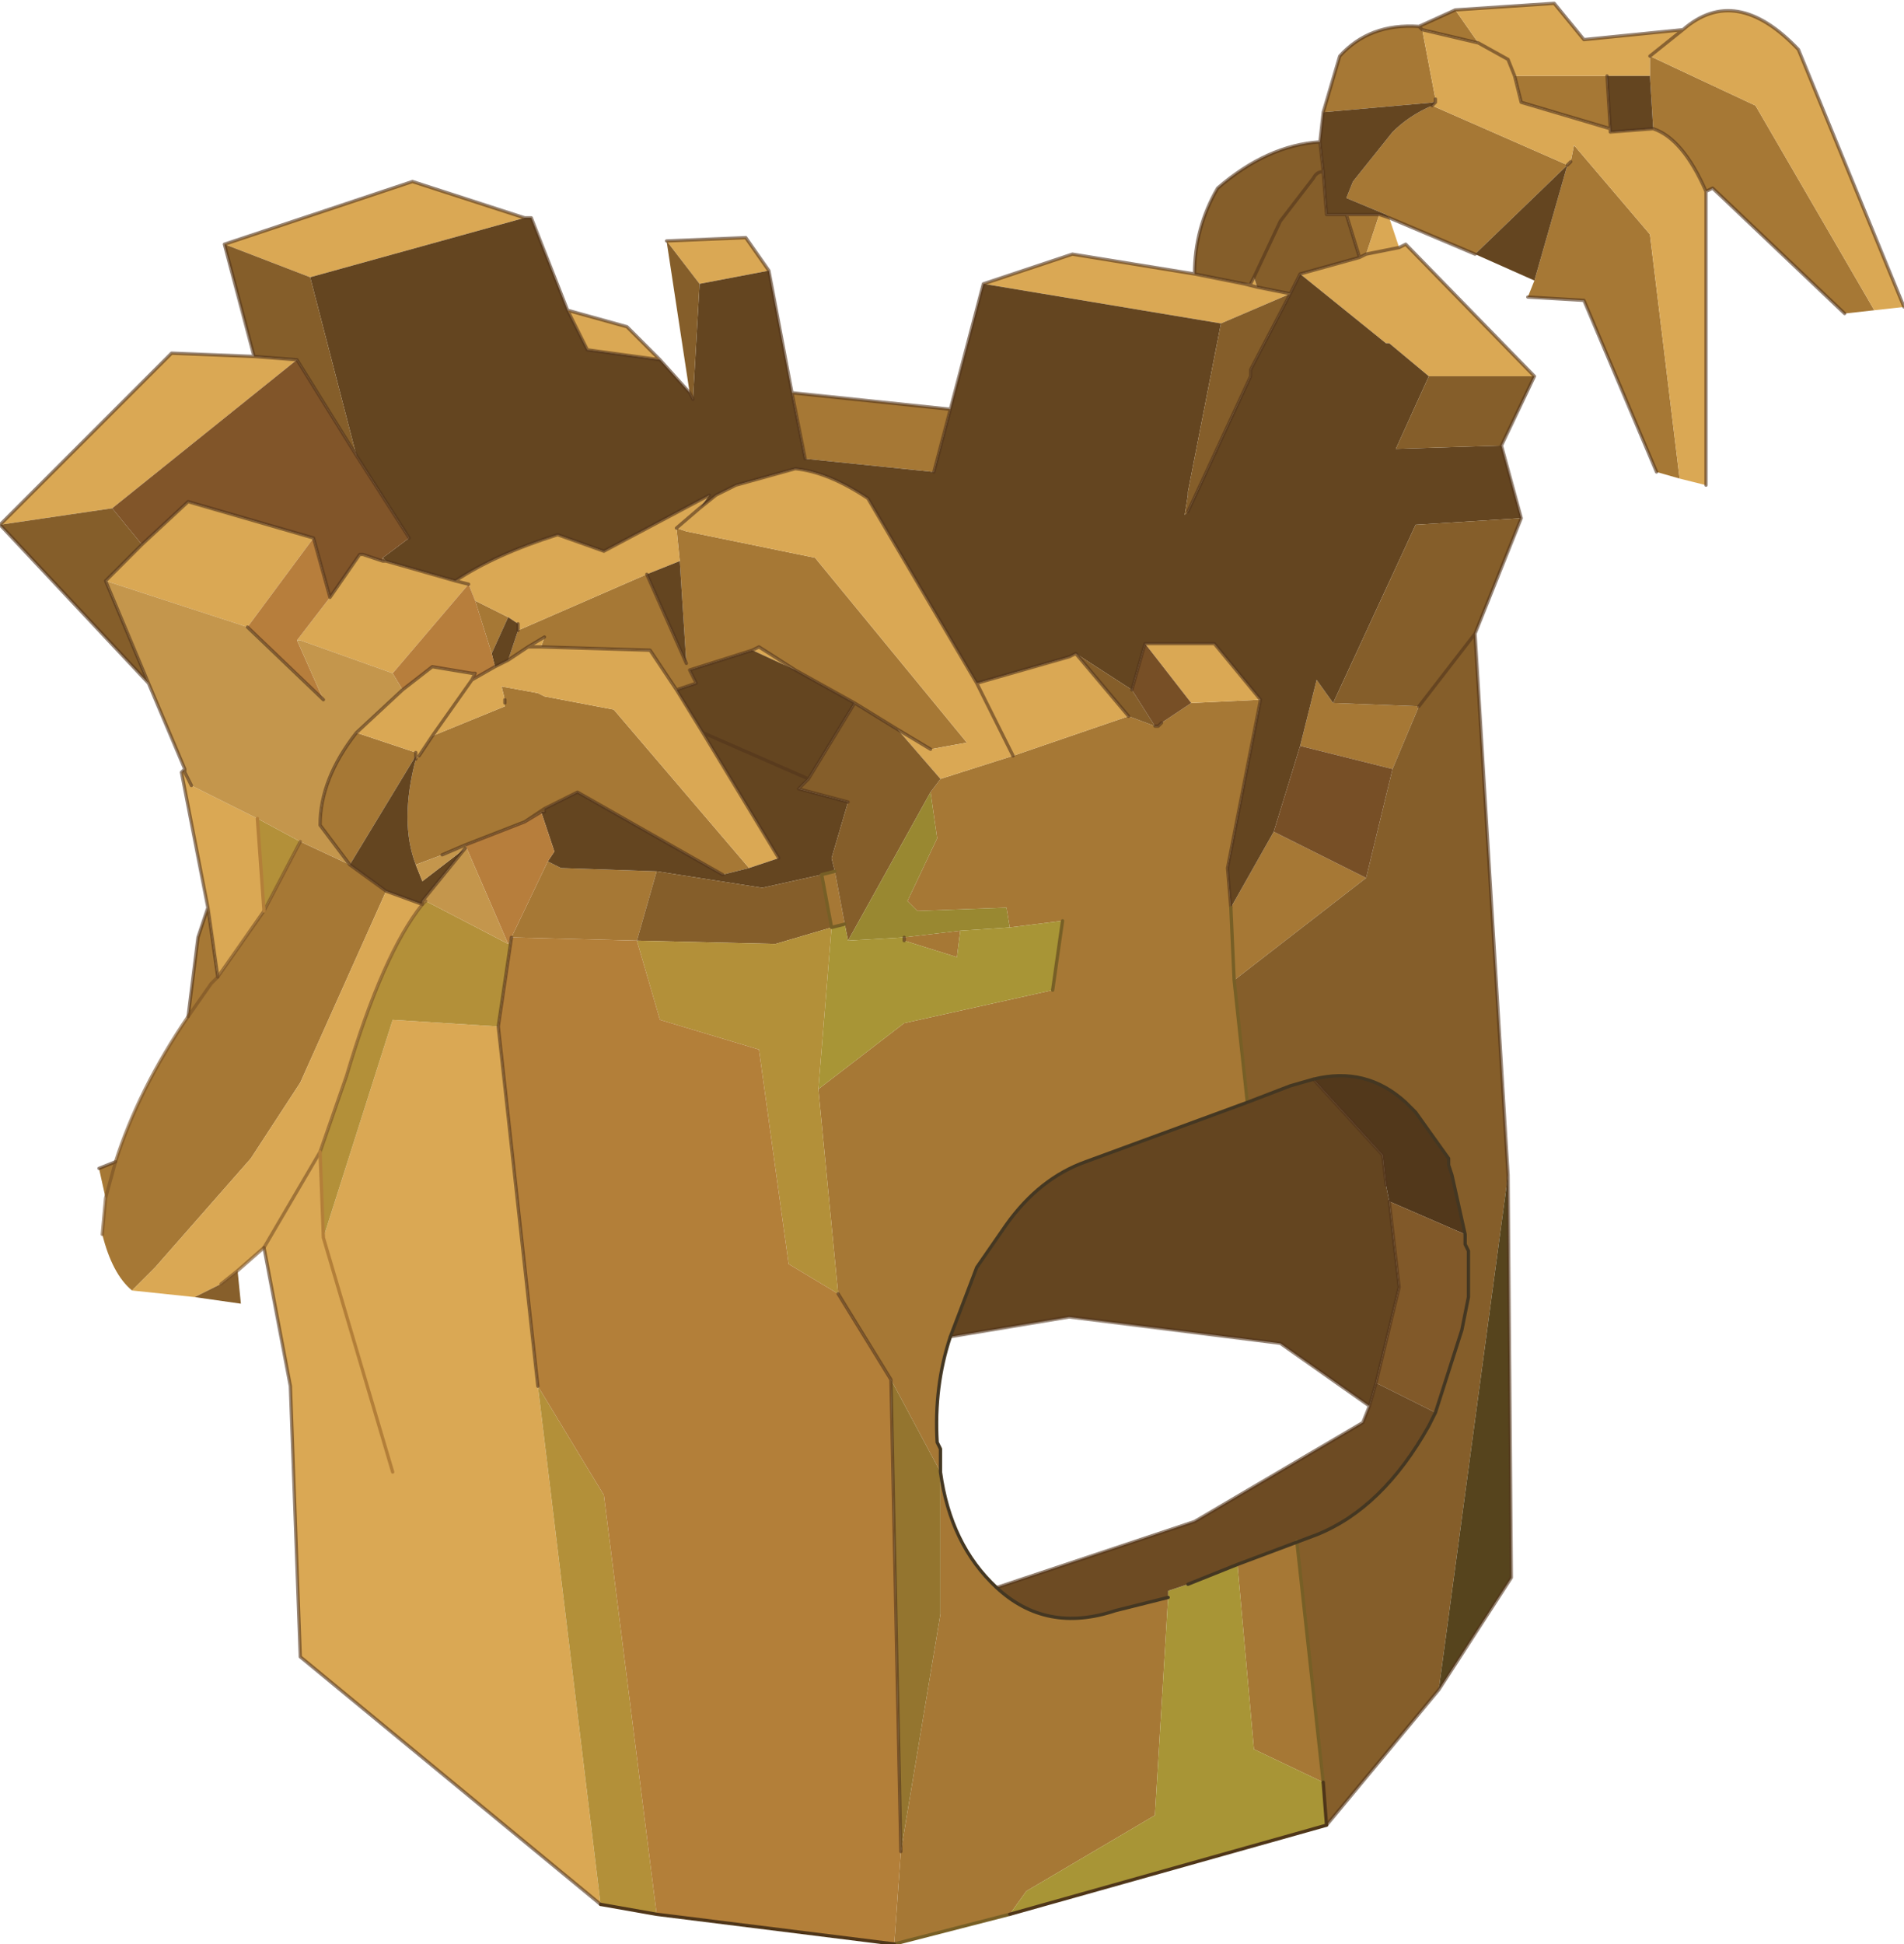 <?xml version="1.0"?>
<svg xmlns="http://www.w3.org/2000/svg" xmlns:xlink="http://www.w3.org/1999/xlink" width="28.85px" height="29.45px"><g transform="matrix(1, 0, 0, 1, -272.2, -229.15)"><use xlink:href="#object-0" width="28.85" height="29.45" transform="matrix(1, 0, 0, 1, 272.2, 229.15)"/></g><defs><g transform="matrix(1, 0, 0, 1, -272.2, -229.15)" id="object-0"><path fill-rule="evenodd" fill="#a67835" stroke="none" d="M297.2 230.3L297.2 230L298.8 230.75L300.6 233.85L300.15 233.9L298.15 232L298.05 232.05Q297.7 231.25 297.25 231.1L297.2 230.3M296.55 230.3L296.6 231.1L295.25 230.7L295.15 230.3L296.55 230.3M292.25 230.85L292.5 230Q292.95 229.5 293.7 229.55L294.25 229.3L294.6 229.8L293.75 229.6L293.95 230.65L293.95 230.7L292.25 230.85M293.9 230.75L295.95 231.65L296 231.6L296.05 231.35L296.6 231.15L296.05 231.35L297.2 232.7L297.65 236.4L297.3 236.3L296.2 233.7L295.35 233.65L295.45 233.4L295.95 231.65L294.55 233L293.25 232.45L293.2 232.4L292.6 232.15L292.7 231.9L293.3 231.15Q293.55 230.9 293.9 230.75M293.7 229.55L293.75 229.6L293.7 229.55M292.9 233L292.8 233.05L292.6 232.4L293.1 232.4L292.9 233M284.2 235.1L286.6 235.35L286.35 236.3L284.4 236.1L284.2 235.1M290.25 239.8L291.3 239.75L290.8 242.3L290.85 242.9L290.9 244L291.1 245.85L288.65 246.75Q287.95 247 287.45 247.7L287 248.35L286.6 249.4Q286.35 250.15 286.4 251L286.45 251.1L286.45 251.45L285.7 250.05L284.9 248.75L284.6 245.65L285.9 244.65L288.15 244.15L288.3 243.1L287.5 243.2L287.45 242.9L286.1 242.95L285.95 242.8L286.4 241.85L286.3 241.15L286.45 240.95L287.55 240.6L289.3 240L289.7 240.15L289.75 240.15L289.8 240.1L290.25 239.8M290.9 244L290.85 242.9L291.5 241.75L292.9 242.45L290.9 244M291.9 240.45L292.15 239.45L292.4 239.8L293.7 239.85L293.3 240.8L291.9 240.45M284.85 242.35L285 243.15L284.8 243.2L284.65 242.4L284.85 242.35M283.6 239L282.65 239.3L282.75 239.5L282.45 239.6L282.05 239L280.4 238.95L280.45 238.8L280.2 238.95L279.9 239.15L280.05 238.7L282 237.85L282.6 239.2L282.5 237.65L282.45 237.15L282.6 237.2L284.55 237.6L286.85 240.4L286.3 240.5L285.8 240.2L285.15 239.8L284.25 239.3L283.7 238.95L283.6 239M286.75 243.25L286.7 243.65L285.9 243.4L285.9 243.35L286.75 243.25M283.55 242.3L283.15 242.4L280.95 241.15L280.45 241.4L280.45 241.45L280.4 241.45L280.15 241.6L279.25 241.95L278.9 242.1L278.5 242.25Q278.25 241.6 278.5 240.65L278.55 240.6L278.75 240.3L279.85 239.85L279.85 239.8L279.85 239.75L279.8 239.55L280.35 239.65L280.45 239.7L281.5 239.9L283.55 242.3M280.5 242.2L280.7 242.3L282.15 242.35L281.85 243.4L279.95 243.35L280.5 242.2M291.85 252.5L292.25 256.15L291.2 255.65L290.95 252.85L291.85 252.5M279.4 238.25L279.9 238.5L279.65 239.05L279.4 238.25M280.45 241.4L280.15 241.6L280.45 241.4M278.5 240.6L277.5 242.25L278.05 242.65L276.75 245.55L276 246.7L274.55 248.35L274.2 248.7Q273.9 248.45 273.75 247.85L273.8 247.3L273.95 246.75Q274.3 245.65 275.05 244.55L275.4 244.05L275.5 243.95L276.2 242.95L276.75 241.9L277.5 242.25L277.05 241.65Q277.05 240.95 277.6 240.25L278.5 240.55L278.5 240.6M275.5 243.95L275.4 244.05L275.05 244.55L275.2 243.35L275.35 242.9L275.5 243.95M273.95 246.75L273.8 247.3L273.7 246.85L273.95 246.75M274.95 240.85L275 240.8L275 240.85L274.95 240.85M285.75 258.6L285.85 257.2L286.45 253.6L286.45 251.45Q286.6 252.55 287.3 253.2Q288.05 253.9 289.1 253.55L289.9 253.35L289.7 256.65L287.75 257.8L287.5 258.15L285.75 258.6"/><path fill-rule="evenodd" fill="#daa854" stroke="none" d="M300.6 233.85L298.8 230.75L297.2 230L297.2 230.3L296.55 230.3L295.15 230.3L295.05 230.05L294.6 229.8L295.05 230.05L295.15 230.3L295.25 230.7L296.6 231.1L296.6 231.15L297.25 231.1Q297.7 231.25 298.05 232.05L298.05 232.15L298.05 236.5L297.65 236.4L297.2 232.7L296.05 231.35L296.6 231.15L296.05 231.35L296 231.6L295.95 231.65L293.9 230.75L293.95 230.7L293.95 230.65L293.75 229.6L294.6 229.8L294.25 229.3L295.75 229.2L296.2 229.75L297.7 229.6Q298.5 228.9 299.45 229.9L301.05 233.8L300.6 233.85M297.2 230L297.7 229.6L297.2 230M295.95 231.65L296 231.6L295.95 231.65M295.45 234.85L293.85 234.85L293.25 234.35L293.2 234.35L291.9 233.3L292.8 233.05L292.9 233L293.4 232.9L293.5 232.85L295.45 234.85M293.4 232.9L292.9 233L293.1 232.4L293.25 232.45L293.4 232.9M287.1 233.45L288.45 233L290.3 233.3L291.05 233.45L291.15 233.45L291.2 233.35L291.25 233.5L291.75 233.6L290.7 234.05L287.1 233.45M291.25 233.5L291.05 233.45L291.25 233.5M290.25 239.8L289.55 238.9L290.6 238.9L291.3 239.75L290.25 239.8M289.3 240L287.55 240.6L286.45 240.95L285.8 240.2L286.3 240.5L286.85 240.4L284.55 237.6L282.6 237.2L282.45 237.15L282.5 237.65L282 237.85L280.05 238.7L280.05 238.6L279.9 238.5L279.4 238.25L279.3 238L279.1 237.95Q279.7 237.55 280.65 237.25L281.35 237.5L282.95 236.65L282.8 236.85L283.05 236.65L283.35 236.5L284.25 236.25Q284.75 236.3 285.35 236.7L287 239.5L288.4 239.1L288.5 239.05L289.3 240M284.25 239.3L283.6 239L283.7 238.95L284.25 239.3M282.45 239.6L282.85 240.25L284 242.15L283.55 242.3L281.5 239.9L280.45 239.7L280.35 239.65L279.8 239.55L279.85 239.75L279.85 239.8L279.85 239.85L278.75 240.3L278.55 240.6L278.5 240.65L278.5 240.6L278.5 240.55L277.6 240.25L278.3 239.6L278.75 239.25L279.35 239.35L279.4 239.35L279.35 239.45L279.7 239.25L279.9 239.15L280.2 238.95L280.45 238.8L280.4 238.95L282.05 239L282.45 239.6M287.55 240.6L287 239.5L287.55 240.6M276.9 233.35L275.6 232.85L278.45 231.9L280.15 232.45L276.9 233.35M276.05 234.55L276.7 234.6L273.9 236.85L272.2 237.1L274.8 234.5L276.05 234.55M280.8 233.85L281.7 234.1L282.2 234.6L281.1 234.45L280.8 233.85M282.3 232.8L283.5 232.75L283.85 233.25L282.8 233.45L282.3 232.8M282.8 236.85L282.45 237.15L282.8 236.85M279.1 237.95L279.3 238L278.15 239.35L276.75 238.85L276.7 238.85L277.2 238.2L277.65 237.55L277.7 237.55L278 237.65L278.05 237.65L279.1 237.95M280.4 238.95L280.2 238.95L280.4 238.95M278.05 242.65L278.6 242.85L278.6 242.8L278.65 242.8L278.6 242.85Q278 243.6 277.45 245.45L277.05 246.6L277.1 247.9L278.15 244.6L279.75 244.7L280.35 250.15L281.3 258L276.75 254.25L276.6 250.15L276.2 248.05L275.8 248.4L275.55 248.6L275.15 248.8L274.2 248.7L274.55 248.35L276 246.7L276.75 245.55L278.05 242.65M276.2 242.95L275.5 243.95L275.35 242.9L274.95 240.85L275 240.85L275.1 241.05L276.1 241.55L276.2 242.95M278.75 240.3L279.35 239.45L278.75 240.3M276.95 237.3L275.95 238.65L273.8 237.95L274.35 237.4L275.05 236.75L276.95 237.3M278.15 251.45L277.1 247.9L278.15 251.45M276.2 248.05L277.05 246.6L276.2 248.05"/><path fill-rule="evenodd" fill="#644520" stroke="none" d="M297.2 230.3L297.25 231.1L296.6 231.15L296.6 231.1L296.55 230.3L297.2 230.3M293.95 230.7L293.9 230.75Q293.55 230.9 293.3 231.15L292.7 231.9L292.6 232.15L293.2 232.4L293.25 232.45L293.1 232.4L292.6 232.4L292.3 232.4L292.25 231.75L292.2 231.3L292.25 230.85L293.95 230.7M291.9 233.3L293.2 234.35L293.25 234.35L293.85 234.85L293.35 235.95L294.95 235.9L295.25 237L293.65 237.1L292.4 239.8L292.15 239.45L291.9 240.45L291.5 241.75L290.85 242.9L290.8 242.3L291.3 239.75L290.6 238.9L289.55 238.9L289.35 239.6L288.5 239.05L288.4 239.1L287 239.5L285.35 236.7Q284.75 236.3 284.25 236.25L283.35 236.5L283.05 236.65L282.8 236.85L282.95 236.65L281.35 237.5L280.65 237.25Q279.7 237.55 279.1 237.95L278.05 237.65L278 237.6L278.4 237.3L277.6 236.05L276.9 233.35L280.15 232.45L280.25 232.45L280.8 233.85L281.1 234.45L282.2 234.6L282.65 235.1L282.7 235.2L282.8 233.45L283.85 233.25L284.2 235.1L284.4 236.1L286.35 236.3L286.6 235.35L287.1 233.45L290.7 234.05L290.2 236.6L290.2 236.65L290.15 236.95L290.2 236.9L291.15 234.85L291.15 234.75L291.75 233.6L291.9 233.3M295.45 233.4L294.55 233L295.95 231.65L295.45 233.4M286.6 249.4L287 248.35L287.45 247.7Q287.95 247 288.65 246.75L291.1 245.85L291.75 245.6L292.1 245.5L293.15 246.65L293.2 247.1L293.25 247.35L293.4 248.65L293.05 250.1L292.95 250.45L291.6 249.5L288.4 249.1L286.6 249.4M285.15 239.8L284.45 240.95L284.3 241.1L285.05 241.3L284.8 242.15L284.85 242.35L284.65 242.4L283.75 242.6L282.15 242.35L280.7 242.3L280.5 242.2L280.6 242.05L280.4 241.45L280.45 241.45L280.45 241.4L280.95 241.15L283.15 242.4L283.55 242.3L284 242.15L282.85 240.25L282.45 239.6L282.75 239.5L282.65 239.3L283.6 239L284.25 239.3L285.15 239.8M284.45 240.95L282.85 240.25L284.45 240.95M282.5 237.65L282.6 239.2L282 237.85L282.5 237.65M280.05 238.7L279.9 239.15L279.7 239.25L279.65 239.05L279.9 238.5L280.05 238.6L280.05 238.7M278.5 240.65Q278.25 241.6 278.5 242.25L278.6 242.5L279.25 242L278.6 242.8L278.6 242.85L278.05 242.65L277.5 242.25L278.5 240.6L278.5 240.65"/><path fill-rule="evenodd" fill="#855e2a" stroke="none" d="M293.85 234.85L295.45 234.85L294.95 235.9L293.35 235.95L293.85 234.85M292.8 233.05L291.9 233.3L291.75 233.6L291.25 233.5L291.2 233.35L291.6 232.5L292.1 231.85Q292.15 231.75 292.25 231.75Q292.15 231.75 292.1 231.85L291.6 232.5L291.2 233.35L291.15 233.45L291.05 233.45L290.3 233.3Q290.3 232.6 290.65 232Q291.4 231.35 292.2 231.3L292.25 231.75L292.3 232.4L292.6 232.4L292.8 233.05M291.75 233.6L291.15 234.75L291.15 234.85L290.2 236.9L290.15 236.95L290.2 236.65L290.2 236.6L290.7 234.05L291.75 233.6M289.35 239.6L289.7 240.15L289.3 240L288.5 239.05L289.35 239.6M286.45 240.95L286.3 241.15L285.05 243.4L285 243.15L284.85 242.35L284.8 242.15L285.05 241.3L284.3 241.1L284.45 240.95L285.15 239.8L285.8 240.2L286.45 240.95M291.1 245.85L290.9 244L292.9 242.45L293.3 240.8L293.7 239.85L292.4 239.8L293.65 237.1L295.25 237L294.55 238.75L295.05 246.95L294 254.75L292.3 256.8L292.25 256.15L291.85 252.5L292.15 252.4Q293.15 252 293.85 250.75L293.95 250.55L294.35 249.3L294.45 248.8L294.45 248.1L294.4 248L294.4 247.85L294.2 246.95L294.15 246.8L294.15 246.7L293.65 246L293.55 245.9L293.5 245.85Q292.9 245.3 292.1 245.5L291.75 245.6L291.1 245.85M282.15 242.35L283.75 242.6L284.65 242.4L284.8 243.2L283.95 243.45L281.85 243.4L282.15 242.35M293.7 239.85L294.55 238.75L293.7 239.85M275.6 232.85L276.9 233.35L277.6 236.05L276.7 234.6L276.05 234.55L275.6 232.85M282.65 235.1L282.3 232.8L282.8 233.45L282.7 235.2L282.65 235.1M278 237.65L278 237.6L278.05 237.65L278 237.65M274.35 237.4L273.8 237.95L274.45 239.5L272.2 237.1L273.9 236.85L274.35 237.4"/><path fill-rule="evenodd" fill="#774f26" stroke="none" d="M289.55 238.9L290.25 239.8L289.8 240.1L289.75 240.15L289.7 240.15L289.35 239.6L289.55 238.9M291.9 240.45L293.3 240.8L292.9 242.45L291.5 241.75L291.9 240.45"/><path fill-rule="evenodd" fill="#998831" stroke="none" d="M286.3 241.15L286.4 241.85L285.95 242.8L286.1 242.95L287.45 242.9L287.5 243.2L286.75 243.25L285.9 243.35L285.05 243.4L286.3 241.15"/><path fill-rule="evenodd" fill="#a89536" stroke="none" d="M287.5 243.2L288.3 243.1L288.15 244.15L285.9 244.65L284.6 245.65L284.8 243.2L285 243.15L285.05 243.4L285.9 243.35L285.9 243.4L286.7 243.65L286.75 243.25L287.5 243.2M292.25 256.15L292.3 256.8L287.5 258.15L287.75 257.8L289.7 256.65L289.9 253.35L289.9 253.25L290.2 253.15L290.95 252.85L291.2 255.65L292.25 256.15"/><path fill-rule="evenodd" fill="#b39039" stroke="none" d="M284.6 245.65L284.9 248.75L284.15 248.3L283.7 245.05L282.2 244.6L281.85 243.4L283.95 243.45L284.8 243.2L284.6 245.65M276.75 241.9L276.2 242.95L276.1 241.55L276.75 241.9M277.05 246.6L277.45 245.45Q278 243.6 278.6 242.85L278.65 242.8L279.9 243.45L279.95 243.35L279.75 244.7L278.15 244.6L277.1 247.9L277.05 246.6M280.35 250.15L281.35 251.8L282.15 258.15L281.3 258L280.35 250.15"/><path fill-rule="evenodd" fill="#b37f39" stroke="none" d="M284.9 248.75L285.7 250.05L285.85 257.2L285.75 258.6L282.15 258.15L281.35 251.8L280.35 250.15L279.75 244.7L279.95 243.35L281.85 243.4L282.2 244.6L283.7 245.05L284.15 248.3L284.9 248.75"/><path fill-rule="evenodd" fill="#94752f" stroke="none" d="M285.7 250.05L286.45 251.45L286.45 253.6L285.85 257.2L285.7 250.05"/><path fill-rule="evenodd" fill="#b77e3c" stroke="none" d="M280.4 241.45L280.6 242.05L280.5 242.2L279.95 243.35L279.9 243.45L279.25 241.95L280.15 241.6L280.4 241.45M279.3 238L279.4 238.25L279.65 239.05L279.7 239.25L279.35 239.45L279.4 239.35L279.35 239.35L278.75 239.25L278.3 239.6L278.15 239.35L279.3 238M276.95 237.3L277.2 238.2L276.7 238.85L277.1 239.75L275.95 238.65L276.95 237.3"/><path fill-rule="evenodd" fill="#52381b" stroke="none" d="M293.25 247.35L293.2 247.1L293.15 246.65L292.1 245.5Q292.9 245.3 293.5 245.85L293.55 245.9L293.65 246L294.15 246.7L294.15 246.8L294.2 246.95L294.4 247.85L293.25 247.35"/><path fill-rule="evenodd" fill="#815929" stroke="none" d="M294.4 247.85L294.4 248L294.45 248.1L294.45 248.8L294.35 249.3L293.95 250.55L293.05 250.1L293.4 248.65L293.25 247.35L294.4 247.85"/><path fill-rule="evenodd" fill="#6d4b23" stroke="none" d="M293.95 250.55L293.85 250.75Q293.15 252 292.15 252.4L290.95 252.85L290.2 253.15L289.9 253.25L289.9 253.35L289.1 253.55Q288.05 253.9 287.3 253.2L290.3 252.2L292.85 250.7L292.95 250.45L293.05 250.1L293.95 250.55"/><path fill-rule="evenodd" fill="#56441d" stroke="none" d="M294 254.75L295.05 246.95L295.1 253.05L294 254.75"/><path fill-rule="evenodd" fill="#815529" stroke="none" d="M276.7 234.6L277.6 236.05L278.4 237.3L278 237.6L278 237.65L277.7 237.55L277.65 237.55L277.2 238.2L276.95 237.3L275.05 236.75L274.35 237.4L273.9 236.85L276.7 234.6"/><path fill-rule="evenodd" fill="#c4964c" stroke="none" d="M278.5 242.25L278.9 242.1L279.25 241.95L279.9 243.45L278.65 242.8L278.6 242.8L279.25 242L278.6 242.5L278.5 242.25M277.6 240.25Q277.05 240.95 277.05 241.65L277.5 242.25L276.75 241.9L276.1 241.55L275.1 241.05L275 240.85L275 240.8L274.45 239.5L273.8 237.95L275.95 238.65L277.1 239.75L276.7 238.85L276.75 238.85L278.15 239.35L278.3 239.6L277.6 240.25"/><path fill-rule="evenodd" fill="#875f2b" stroke="none" d="M275.8 248.4L275.85 248.9L275.15 248.8L275.55 248.6L275.8 248.4"/><path fill="none" stroke="#52341b" stroke-opacity="0.6" stroke-width="0.05" stroke-linecap="round" stroke-linejoin="round" d="M297.25 231.1Q297.7 231.25 298.05 232.05L298.15 232L300.15 233.9M301.05 233.8L299.45 229.9Q298.5 228.9 297.7 229.6L297.2 230M296.55 230.3L296.6 231.1L296.6 231.15L297.25 231.1M294.25 229.3L295.75 229.2L296.2 229.75L297.7 229.6M294.6 229.8L295.05 230.05L295.15 230.3L295.25 230.7L296.6 231.1M292.25 230.85L292.5 230Q292.95 229.5 293.7 229.55L294.25 229.3M294.6 229.8L293.75 229.6L293.7 229.55M293.95 230.65L293.95 230.7L293.9 230.75M295.95 231.65L296 231.6L295.95 231.65M298.05 236.5L298.05 232.15L298.05 232.05M295.45 234.85L293.5 232.85L293.4 232.9L292.9 233L292.8 233.05L291.9 233.3L291.75 233.6L291.25 233.5L291.05 233.45L290.3 233.3L288.45 233L287.1 233.45L286.6 235.35L284.2 235.1L283.85 233.25L283.5 232.75L282.3 232.8M294.95 235.9L295.45 234.85M294.55 233L293.25 232.45L293.1 232.4L292.6 232.4L292.3 232.4L292.25 231.75Q292.15 231.75 292.1 231.85L291.6 232.5L291.2 233.35L291.15 233.45M297.3 236.3L296.2 233.7L295.35 233.65M290.3 233.3Q290.3 232.6 290.65 232Q291.4 231.35 292.2 231.3L292.25 230.85M292.2 231.3L292.25 231.75M292.8 233.05L292.6 232.4M291.75 233.6L291.15 234.75L291.15 234.85L290.2 236.9M291.3 239.75L290.6 238.9L289.55 238.9L289.35 239.6M289.7 240.15L289.75 240.15L289.8 240.1M284.9 248.75L285.7 250.05L285.85 257.2M290.85 242.9L290.8 242.3L291.3 239.75M295.25 237L294.95 235.9M286.35 236.3L286.6 235.35M282.8 236.85L283.05 236.65L283.35 236.5L284.25 236.25Q284.75 236.3 285.35 236.7L287 239.5L288.4 239.1L288.5 239.05L289.3 240M285.15 239.8L284.45 240.95L284.3 241.1L285.05 241.3M283.6 239L282.65 239.3L282.75 239.5L282.45 239.6L282.85 240.25L284.45 240.95M285.15 239.8L285.8 240.2L286.3 240.5M282.6 239.2L282 237.85M279.9 239.15L280.2 238.95L280.45 238.8M280.4 238.95L282.05 239L282.45 239.6M284.25 239.3L285.15 239.8M283.6 239L283.7 238.95L284.25 239.3M287 239.5L287.55 240.6M284.4 236.1L284.2 235.1M285.9 243.4L285.9 243.35M283.15 242.4L280.95 241.15L280.45 241.4L280.15 241.6L279.25 241.95L278.9 242.1M280.45 241.45L280.4 241.45L280.15 241.6M293.2 247.1L293.15 246.65L292.1 245.5M292.3 256.8L294 254.75L295.1 253.05L295.05 246.95L294.55 238.75L293.7 239.85M295.25 237L294.55 238.75M275.6 232.85L276.05 234.55L276.7 234.6L277.6 236.05L278.4 237.3M280.15 232.45L278.45 231.9L275.6 232.85M272.2 237.1L274.8 234.5L276.05 234.55M280.15 232.45L280.25 232.45L280.8 233.85L281.7 234.1L282.2 234.6L282.65 235.1L282.7 235.2M282.2 234.6L281.1 234.45L280.8 233.85M282.45 237.15L282.8 236.85M282.95 236.65L281.35 237.5L280.65 237.25Q279.7 237.55 279.1 237.95L279.3 238M280.05 238.6L280.05 238.7M279.85 239.75L279.85 239.8M278.75 240.3L278.55 240.6M280.2 238.95L280.4 238.95M278.3 239.6L278.75 239.25L279.35 239.35L279.4 239.35L279.35 239.45L279.7 239.25L279.9 239.15M278.5 240.65L278.5 240.6L278.5 240.55M277.5 242.25L278.05 242.65L278.6 242.85L278.6 242.8L279.25 242M277.6 240.25Q277.05 240.95 277.05 241.65L277.5 242.25M279.35 239.45L278.75 240.3M277.2 238.2L276.95 237.3L275.05 236.75L274.35 237.4L273.8 237.95L274.45 239.5L275 240.8L274.95 240.85L275.35 242.9L275.2 243.35L275.05 244.55M275.95 238.65L277.1 239.75M277.2 238.2L277.65 237.55L277.7 237.55L278 237.65L278.05 237.65L279.1 237.95M275 240.85L275 240.8M274.45 239.5L272.2 237.1M275.1 241.05L275 240.85M277.6 240.25L278.3 239.6M275.35 242.9L275.5 243.95M273.7 246.85L273.95 246.75M279.95 243.35L279.75 244.7L280.35 250.15M281.3 258L276.75 254.25L276.6 250.15L276.2 248.05M292.95 250.45L291.6 249.5L288.4 249.1L286.6 249.4M293.05 250.1L293.4 248.65L293.25 247.35M292.95 250.45L293.05 250.1M287.3 253.2L290.3 252.2L292.85 250.7L292.95 250.45M282.85 240.25L284 242.15"/><path fill="none" stroke="#775f26" stroke-width="0.05" stroke-linecap="round" stroke-linejoin="round" d="M288.3 243.1L288.15 244.15M291.1 245.85L290.9 244L290.85 242.9M284.65 242.4L284.85 242.35M285 243.15L284.8 243.2L284.65 242.4M291.85 252.5L292.25 256.15M287.5 258.15L285.75 258.6"/><path fill="none" stroke="#443722" stroke-width="0.05" stroke-linecap="round" stroke-linejoin="round" d="M286.45 251.45L286.45 251.1L286.4 251Q286.35 250.15 286.6 249.4L287 248.35L287.45 247.7Q287.95 247 288.65 246.75L291.1 245.85L291.75 245.6L292.1 245.5Q292.9 245.3 293.5 245.85L293.55 245.9L293.65 246L294.15 246.7L294.15 246.8L294.2 246.95L294.4 247.85L294.4 248L294.45 248.1L294.45 248.8L294.35 249.3L293.95 250.55L293.85 250.75Q293.15 252 292.15 252.4L290.95 252.85L290.2 253.15M287.3 253.2Q288.05 253.9 289.1 253.55L289.9 253.35M286.45 251.45Q286.6 252.55 287.3 253.2"/><path fill="none" stroke="#4f3619" stroke-width="0.05" stroke-linecap="round" stroke-linejoin="round" d="M292.25 256.15L292.3 256.8L287.5 258.15M282.15 258.15L285.75 258.6M282.15 258.15L281.3 258"/><path fill="none" stroke="#785126" stroke-opacity="0.6" stroke-width="0.05" stroke-linecap="round" stroke-linejoin="round" d="M276.75 241.9L276.2 242.95L275.5 243.95L275.4 244.05L275.05 244.55Q274.3 245.65 273.95 246.75L273.8 247.3L273.75 247.85M277.05 246.6L277.45 245.45Q278 243.6 278.6 242.85L278.65 242.8M276.2 248.05L275.8 248.4L275.55 248.6M277.05 246.6L276.2 248.05"/><path fill="none" stroke="#b37f39" stroke-width="0.05" stroke-linecap="round" stroke-linejoin="round" d="M276.2 242.95L276.1 241.55M277.1 247.9L278.15 251.45M277.1 247.9L277.05 246.6"/></g></defs></svg>

